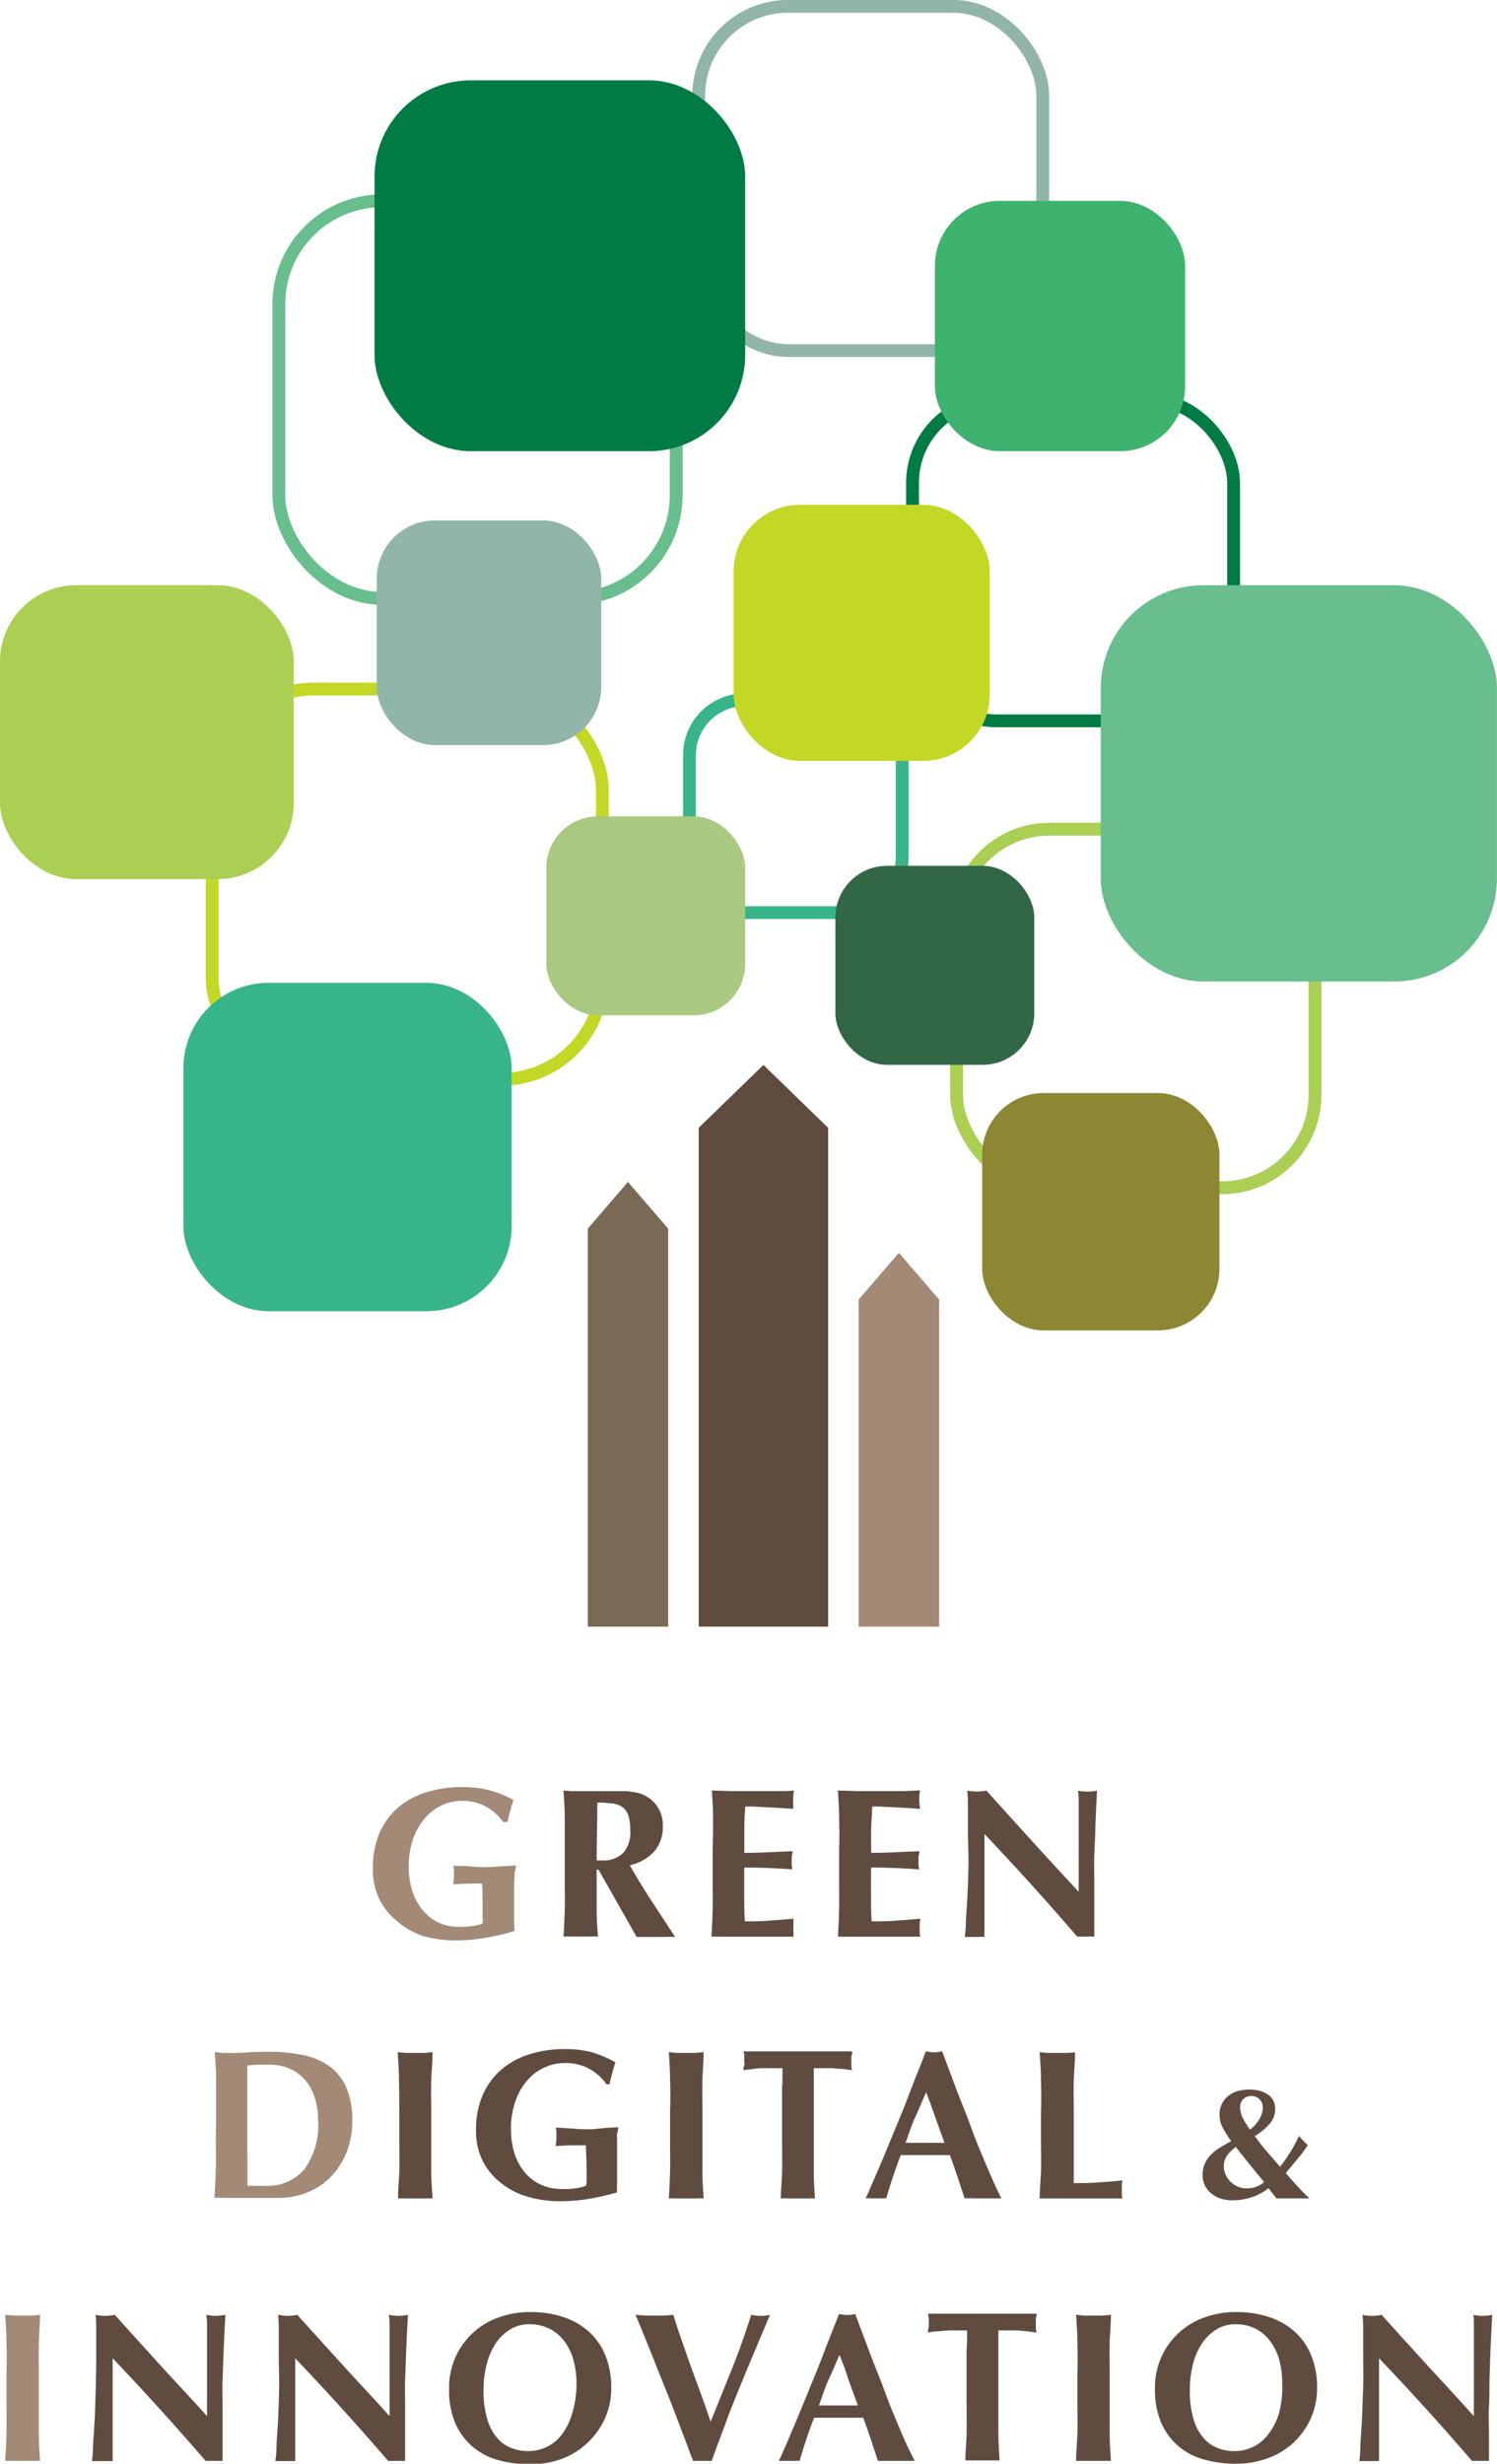 <svg xmlns="http://www.w3.org/2000/svg" viewBox="0 0 136.46 224.48"><defs><style>.cls-1{fill:#a38a77;}.cls-2{fill:#604c3f;}.cls-3,.cls-4,.cls-5,.cls-6,.cls-7,.cls-8,.cls-9{fill:none;}.cls-4{stroke:#92b5a9;}.cls-4,.cls-5,.cls-6,.cls-7,.cls-8,.cls-9{stroke-miterlimit:10;stroke-width:1.17px;}.cls-5{stroke:#68be8d;}.cls-6{stroke:#007b43;}.cls-7{stroke:#c3d825;}.cls-8{stroke:#aacf53;}.cls-9{stroke:#38b48b;}.cls-10{fill:#796a56;}.cls-11{fill:#38b48b;}.cls-12{fill:#92b5a9;}.cls-13{fill:#aacf53;}.cls-14{fill:#68be8d;}.cls-15{fill:#007b43;}.cls-16{fill:#8d8734;}.cls-17{fill:#c3d825;}.cls-18{fill:#316745;}.cls-19{fill:#a8c97f;}.cls-20{fill:#3eb370;}</style></defs><g id="レイヤー_2" data-name="レイヤー 2"><g id="レイヤー_4" data-name="レイヤー 4"><path class="cls-1" d="M19.7,192.35c0-1.07,0-2,0-2.86s-.07-1.67-.12-2.51l.72.07q.39,0,.87,0c.43,0,.9,0,1.43-.05s1.22-.05,2.08-.05a14.11,14.11,0,0,1,3,.31,6.19,6.19,0,0,1,2.35,1,4.67,4.67,0,0,1,1.53,1.93,7.36,7.36,0,0,1,.55,3.05,7.54,7.54,0,0,1-.54,2.91,6.78,6.78,0,0,1-1.45,2.22,6.22,6.22,0,0,1-2.13,1.4,7,7,0,0,1-2.59.49l-2.48,0c-.68,0-1.28,0-1.78,0h-.87a5.39,5.39,0,0,0-.72,0c.05-.8.09-1.62.12-2.45s0-1.79,0-2.86Zm2.86,4.05v1.16c0,.38,0,.72,0,1s0,.51,0,.6l.7,0,1,0a4.36,4.36,0,0,0,3.47-1.49A6.83,6.83,0,0,0,29,193.24a6.56,6.56,0,0,0-.32-2.15,4.58,4.58,0,0,0-.9-1.61,3.83,3.83,0,0,0-1.39-1,4.45,4.45,0,0,0-1.82-.36q-.71,0-1.14,0l-.88.07c0,.09,0,.29,0,.6s0,.66,0,1v6.57Z"/><path class="cls-2" d="M36.37,189.49c0-.83-.07-1.67-.12-2.51l.72.07c.25,0,.55,0,.87,0s.61,0,.87,0l.72-.07c0,.84-.09,1.68-.12,2.51s0,1.79,0,2.86V195c0,1.07,0,2,0,2.86s.07,1.65.12,2.45a5.39,5.39,0,0,0-.72,0H37a5.39,5.39,0,0,0-.72,0c0-.8.09-1.62.12-2.45s0-1.79,0-2.86v-2.64C36.4,191.28,36.39,190.33,36.37,189.49Z"/><path class="cls-3" d="M53.88,188.47a4.44,4.44,0,0,0-2.27-.54,4.51,4.51,0,0,0-1.77.38,4.43,4.43,0,0,0-1.57,1.14,5.67,5.67,0,0,0-1.11,1.88,7.48,7.48,0,0,0-.43,2.67,7.07,7.07,0,0,0,.32,2.15,5,5,0,0,0,.92,1.71A4.11,4.11,0,0,0,49.44,199a4.73,4.73,0,0,0,2,.4c.17,0,.36,0,.57,0l.62-.07a3.82,3.82,0,0,0,.55-.11,1.24,1.24,0,0,0,.37-.14,4.33,4.33,0,0,0,.05-.58c0-.24,0-.5,0-.78,0-1,0-1.82-.06-2.32s-.06-.83-.08-1l.52.07.92,0,1,0,.53-.07a2.94,2.94,0,0,0-.07.5c0,.23,0,.5,0,.81s0,.62,0,1,0,.67,0,1v.64c0,.32,0,.63,0,.9a3.26,3.26,0,0,0,.05.59,20.64,20.64,0,0,1-2.59.58,15.15,15.15,0,0,1-2.58.22,10.3,10.3,0,0,1-3.07-.44,6.88,6.88,0,0,1-2.43-1.28,6,6,0,0,1-1.58-2,6.17,6.17,0,0,1-.58-2.69,7.87,7.87,0,0,1,.62-3.22,6.33,6.33,0,0,1,1.68-2.31,7.3,7.3,0,0,1,2.55-1.38,10.49,10.49,0,0,1,3.18-.47,9.46,9.46,0,0,1,2.54.3,10.16,10.16,0,0,1,2.13.87c-.11.33-.21.66-.3,1s-.18.66-.25,1h-.27A4.73,4.73,0,0,0,53.88,188.47Z"/><path class="cls-2" d="M61.08,189.49c0-.83-.06-1.67-.11-2.51l.71.07c.26,0,.55,0,.88,0s.61,0,.87,0l.71-.07c0,.84-.09,1.68-.11,2.51s0,1.79,0,2.86V195c0,1.07,0,2,0,2.86s.06,1.65.11,2.45a5.23,5.23,0,0,0-.71,0H61.68a5.33,5.33,0,0,0-.71,0c.05-.8.09-1.62.11-2.45s0-1.79,0-2.86v-2.64C61.12,191.28,61.11,190.33,61.08,189.49Z"/><path class="cls-2" d="M71.32,189.12a4.62,4.62,0,0,0,0-.68c-.19,0-.43,0-.71,0l-.91,0c-.33,0-.66,0-1,.07l-.93.11c0-.14,0-.28.07-.43s0-.28,0-.42,0-.29,0-.43,0-.28-.07-.43l1.19,0c.35,0,.72,0,1.08,0l1.21,0h3.11l1.2,0q.54,0,1,0l1.12,0c0,.15,0,.29-.07.43a3.11,3.11,0,0,0,0,.43,3,3,0,0,0,0,.42c0,.15,0,.29.07.43l-.88-.11c-.32,0-.64-.06-1-.07l-.91,0c-.28,0-.52,0-.71,0a.91.91,0,0,0,0,.27c0,.12,0,.25,0,.41V195c0,1.07,0,2,0,2.86s.06,1.65.11,2.45a5.23,5.23,0,0,0-.71,0H71.89a5.23,5.23,0,0,0-.71,0c0-.8.09-1.62.11-2.45s0-1.79,0-2.86v-4.85C71.33,189.77,71.33,189.43,71.32,189.12Z"/><path class="cls-2" d="M91.28,200.3c-.31,0-.6,0-.88,0H88.75a7.5,7.5,0,0,0-.82,0l-.64-1.94c-.22-.66-.45-1.32-.7-2l-1.24,0H83.11l-1,0q-.39,1-.72,2c-.22.66-.42,1.3-.6,1.94a2.35,2.35,0,0,0-.45,0h-.92a3.08,3.08,0,0,0-.51,0c.16-.34.36-.8.62-1.4s.54-1.26.86-2,.64-1.56,1-2.42.71-1.72,1.07-2.6l1-2.6c.35-.85.66-1.65.94-2.38l.37.07a3.43,3.43,0,0,0,.74,0l.37-.07,1.32,3.52c.48,1.26,1,2.49,1.43,3.7s.94,2.35,1.39,3.43S90.91,199.55,91.28,200.3Zm-6.86-9.67c-.33.77-.65,1.54-1,2.29s-.58,1.53-.87,2.32h3.55c-.29-.79-.57-1.56-.84-2.32S84.73,191.4,84.42,190.63Z"/><path class="cls-2" d="M94.89,189.49c0-.83-.07-1.67-.12-2.51l.72.07q.39,0,.87,0t.87,0L98,187c0,.84-.09,1.68-.12,2.51s0,1.79,0,2.86V195c0,.73,0,1.44,0,2.13s0,1.28,0,1.78c.74,0,1.47,0,2.21-.06s1.48-.1,2.23-.19a3.1,3.1,0,0,0-.06.39c0,.11,0,.27,0,.48s0,.37,0,.49a1.14,1.14,0,0,0,.06.29q-.52,0-1.29,0H95.15a2,2,0,0,0-.38,0c0-.8.09-1.62.12-2.45s0-1.79,0-2.86v-2.64C94.93,191.28,94.91,190.33,94.89,189.49Z"/><path class="cls-2" d="M115.63,199.37a4.59,4.59,0,0,1-1.51.82,5.57,5.57,0,0,1-1.74.29,3.6,3.6,0,0,1-1.2-.19,2.54,2.54,0,0,1-.86-.52,2.11,2.11,0,0,1-.53-.74,2.3,2.3,0,0,1-.17-.85,2.49,2.49,0,0,1,.19-1,2.52,2.52,0,0,1,.53-.81,4.11,4.11,0,0,1,.83-.67c.32-.2.68-.4,1.06-.61a11.09,11.09,0,0,1-.76-1.21,2.43,2.43,0,0,1-.3-1.17,2.11,2.11,0,0,1,.86-1.79,2.36,2.36,0,0,1,.86-.41,4,4,0,0,1,1-.12,3.39,3.39,0,0,1,.93.11,2.35,2.35,0,0,1,.75.34,1.46,1.46,0,0,1,.5.55,1.71,1.71,0,0,1,.17.77,2.07,2.07,0,0,1-.45,1.29,5.73,5.73,0,0,1-1.41,1.18c.37.49.74,1,1.12,1.42l1.18,1.37a11.39,11.39,0,0,0,.82-1.15,13.77,13.77,0,0,0,.91-1.66,5.82,5.82,0,0,0,.4.45l.4.4a12.1,12.1,0,0,1-1,1.33c-.33.4-.68.8-1,1.21l.5.58c.19.2.37.41.56.62l.57.6c.19.2.37.36.53.5l-1,0h-1.42l-.6,0Zm-4.07-2a2,2,0,0,0,.14.72,1.92,1.92,0,0,0,.42.64,2,2,0,0,0,.67.48,2.07,2.07,0,0,0,.88.18,2.45,2.45,0,0,0,.85-.15,2.26,2.26,0,0,0,.71-.42l-1.3-1.59c-.43-.53-.86-1.07-1.28-1.62a3.69,3.69,0,0,0-.79.79A1.62,1.62,0,0,0,111.56,197.41Zm1.49-5.33a2.2,2.2,0,0,0,.27,1,8.73,8.73,0,0,0,.63,1,5,5,0,0,0,.38-.34,2.86,2.86,0,0,0,.37-.46,2.55,2.55,0,0,0,.29-.57,1.73,1.73,0,0,0,.12-.64,1,1,0,0,0-.32-.77,1,1,0,0,0-.71-.29,1.08,1.08,0,0,0-.73.27A1,1,0,0,0,113.05,192.08Z"/><path class="cls-2" d="M56.32,194.2c0-.11,0-.24.06-.38l-1.23.07L54,194a7.33,7.33,0,0,1-.81,0c-.42,0-.85-.05-1.3-.08l-1.23-.07a3.26,3.26,0,0,1,.06.38c0,.12,0,.28,0,.49a3.5,3.5,0,0,1-.08.81c.26,0,.76-.05,1.5-.06s.47,0,1.27,0c0,.5.06,1.26.06,2.3,0,.28,0,.54,0,.77s0,.43-.05.59a1.24,1.24,0,0,1-.37.14,4.11,4.11,0,0,1-.55.11l-.62.07-.58,0a4.65,4.65,0,0,1-2-.4,4.06,4.06,0,0,1-1.48-1.14,5,5,0,0,1-.92-1.71,7.09,7.09,0,0,1-.32-2.16,7.38,7.38,0,0,1,.43-2.66,5.62,5.62,0,0,1,1.11-1.89,4.53,4.53,0,0,1,3.35-1.52,4.46,4.46,0,0,1,2.27.54,4.73,4.73,0,0,1,1.55,1.4h.27q.11-.5.24-1t.3-1A10.37,10.37,0,0,0,54,187a9.59,9.59,0,0,0-2.55-.3,10.49,10.49,0,0,0-3.18.47,7.3,7.3,0,0,0-2.55,1.38A6.47,6.47,0,0,0,44,190.89a7.92,7.92,0,0,0-.61,3.23,6.17,6.17,0,0,0,.57,2.69,5.93,5.93,0,0,0,1.59,2A7,7,0,0,0,48,200.12a10.3,10.3,0,0,0,3.07.44,16.25,16.25,0,0,0,2.59-.21,23.09,23.09,0,0,0,2.59-.59,3.26,3.26,0,0,1,0-.59c0-.28,0-.58,0-.9v-.64c0-.31,0-.64,0-1s0-.67,0-1,0-.57,0-.8a3.61,3.61,0,0,1,0-.49S56.32,194.25,56.32,194.2Z"/><path class="cls-1" d="M44.32,164.62a4.46,4.46,0,0,0-2.27-.54,4.51,4.51,0,0,0-1.77.38,4.43,4.43,0,0,0-1.57,1.14,5.67,5.67,0,0,0-1.11,1.88,7.48,7.48,0,0,0-.43,2.67,7.07,7.07,0,0,0,.32,2.15,5.16,5.16,0,0,0,.92,1.72,4.2,4.2,0,0,0,1.47,1.13,4.7,4.7,0,0,0,2,.41l.57,0,.62-.07a4.11,4.11,0,0,0,.55-.11,1.24,1.24,0,0,0,.37-.14,4.33,4.33,0,0,0,0-.58c0-.24,0-.5,0-.78,0-1,0-1.82-.06-2.32s-.07-.83-.08-1l.52.07.92,0,1,0,.54-.07a2.94,2.94,0,0,0-.07.5c0,.23,0,.5-.05.81s0,.62,0,1,0,.67,0,1v.64c0,.32,0,.63,0,.9a3.26,3.26,0,0,0,0,.59,21,21,0,0,1-2.59.58,15.15,15.15,0,0,1-2.58.22,10.37,10.37,0,0,1-3.08-.44A6.92,6.92,0,0,1,36.15,175a5.93,5.93,0,0,1-1.59-2,6.16,6.16,0,0,1-.57-2.68A8.06,8.06,0,0,1,34.6,167a6.47,6.47,0,0,1,1.69-2.31,7.13,7.13,0,0,1,2.55-1.38,10.47,10.47,0,0,1,3.17-.47,9.54,9.54,0,0,1,2.55.3,9.87,9.87,0,0,1,2.12.87l-.3,1q-.14.5-.24,1h-.27A4.73,4.73,0,0,0,44.32,164.62Z"/><path class="cls-2" d="M54.39,170.34v.8c0,1.07,0,2,0,2.86s.06,1.65.12,2.45a5.39,5.39,0,0,0-.72,0H52.09a5.39,5.39,0,0,0-.72,0c.05-.8.09-1.62.11-2.45s0-1.79,0-2.86V168.5c0-1.07,0-2,0-2.86s-.06-1.66-.11-2.5l.72.06q.38,0,.87,0c.35,0,.74,0,1.19,0s1,0,1.66,0c.49,0,.91,0,1.25,0a8.85,8.85,0,0,1,.91.12,3.44,3.44,0,0,1,.66.2,5.54,5.54,0,0,1,.53.3,3,3,0,0,1,1.26,2.56,3.4,3.4,0,0,1-.78,2.31,4.27,4.27,0,0,1-2.23,1.26c.62,1.1,1.29,2.19,2,3.28l2.13,3.25a8.71,8.71,0,0,0-.87,0H58.92c-.29,0-.59,0-.89,0l-3.46-6.11Zm3.06-3.56a4.51,4.51,0,0,0-.17-1.36,1.6,1.6,0,0,0-.53-.76,1.94,1.94,0,0,0-.93-.34,10.76,10.76,0,0,0-1.37-.08c0,1.76-.06,3.51-.06,5.27l.22,0h.21a2.61,2.61,0,0,0,2-.69A2.82,2.82,0,0,0,57.45,166.78Z"/><path class="cls-2" d="M65,165.64c0-.83-.06-1.66-.11-2.5l1.72.05c.57,0,1.14,0,1.73,0,1,0,1.8,0,2.54,0s1.25,0,1.5-.06a3.52,3.52,0,0,0-.07.81,3.11,3.11,0,0,0,0,.48c0,.12,0,.25,0,.39l-1.23-.08-1.29-.07-1.14-.06-.71,0c-.06.71-.09,1.41-.09,2.11s0,1.4,0,2.11q1.26,0,2.28-.06l2.12-.09c0,.22-.07.38-.08.5s0,.24,0,.37a1.82,1.82,0,0,0,0,.32c0,.11,0,.27.07.47-1.47-.11-2.94-.17-4.4-.17,0,.41,0,.83,0,1.24s0,.83,0,1.24c0,.84,0,1.65.06,2.42.73,0,1.47,0,2.21-.06s1.48-.1,2.22-.19c0,.14,0,.27,0,.39a3.18,3.18,0,0,0,0,.48,3.33,3.33,0,0,0,0,.49,1.92,1.92,0,0,0,0,.29c-.34,0-.77,0-1.28,0H65.22a2,2,0,0,0-.37,0c.05-.8.09-1.62.11-2.45s0-1.79,0-2.86V168.5C65,167.43,65,166.48,65,165.64Z"/><path class="cls-2" d="M76.49,165.64c0-.83-.06-1.66-.11-2.5l1.72.05c.57,0,1.15,0,1.73,0,1,0,1.8,0,2.54,0l1.51-.06a3,3,0,0,0-.08.81,3.94,3.94,0,0,0,.08.87l-1.23-.08-1.3-.07-1.14-.06-.71,0c0,.71-.08,1.41-.09,2.11s0,1.4,0,2.11q1.26,0,2.28-.06l2.12-.09c0,.22-.07.38-.08.5s0,.24,0,.37a1.82,1.82,0,0,0,0,.32c0,.11,0,.27.07.47-1.47-.11-2.94-.17-4.4-.17,0,.41,0,.83,0,1.24s0,.83,0,1.24c0,.84,0,1.65.06,2.42.73,0,1.47,0,2.21-.06s1.48-.1,2.23-.19a3.1,3.1,0,0,0-.06.39,3.18,3.18,0,0,0,0,.48,3.33,3.33,0,0,0,0,.49,1.14,1.14,0,0,0,.06.29q-.52,0-1.29,0H76.75a2,2,0,0,0-.37,0c.05-.8.09-1.62.11-2.45s0-1.79,0-2.86V168.5C76.53,167.43,76.52,166.48,76.49,165.64Z"/><path class="cls-2" d="M88.23,167c0-.89,0-1.64,0-2.25s0-1.14-.06-1.6a5.67,5.67,0,0,0,.87.09,5.78,5.78,0,0,0,.88-.09c1.4,1.56,2.8,3.1,4.17,4.61s2.79,3.05,4.24,4.61v-3.57c0-.63,0-1.25,0-1.87s0-1.18,0-1.69,0-1,0-1.34a5.36,5.36,0,0,0-.07-.75,4.25,4.25,0,0,0,1.74,0q-.09,1.76-.15,3.18c0,1-.07,1.85-.1,2.69s0,1.67,0,2.49,0,1.69,0,2.62v2.33a6.74,6.74,0,0,0-.79,0,5.82,5.82,0,0,0-.76,0q-4-4.65-8.46-9.36c0,.37,0,.75,0,1.12s0,.76,0,1.14v2.25c0,.78,0,1.44,0,2s0,1,0,1.37,0,.69,0,.92,0,.43,0,.58a2.38,2.38,0,0,0-.46,0h-.45c-.29,0-.59,0-.89,0a9.63,9.63,0,0,0,.1-1.11c0-.63.08-1.4.13-2.31s.08-1.9.11-3S88.23,168,88.23,167Z"/><path class="cls-1" d="M47,170.35c0-.11,0-.24.06-.38l-1.23.07-1.18.07a7.33,7.33,0,0,1-.81,0c-.42,0-.85-.05-1.3-.08L41.32,170a3.26,3.26,0,0,1,.06.38c0,.12,0,.28,0,.49a3.44,3.44,0,0,1-.08.81c.26,0,.76-.05,1.51-.06s.46,0,1.26,0c0,.5.06,1.26.06,2.3,0,.28,0,.54,0,.77a4.34,4.34,0,0,1,0,.59,1.24,1.24,0,0,1-.37.14,4.11,4.11,0,0,1-.55.11l-.62.07c-.22,0-.41,0-.57,0a4.7,4.7,0,0,1-2-.4A4.15,4.15,0,0,1,38.5,174a5.2,5.2,0,0,1-.92-1.71,7.09,7.09,0,0,1-.32-2.16,7.38,7.38,0,0,1,.43-2.66,5.79,5.79,0,0,1,1.11-1.89,4.66,4.66,0,0,1,5.62-1A4.73,4.73,0,0,1,46,166h.27q.1-.5.24-1t.3-1a10.37,10.37,0,0,0-2.12-.86,9.59,9.59,0,0,0-2.55-.3,10.49,10.49,0,0,0-3.18.47,7.3,7.3,0,0,0-2.55,1.38A6.47,6.47,0,0,0,34.69,167a8.09,8.09,0,0,0-.61,3.23A5.9,5.9,0,0,0,36.24,175a6.88,6.88,0,0,0,2.43,1.28,10.35,10.35,0,0,0,3.07.44,16.25,16.25,0,0,0,2.59-.21,23.09,23.09,0,0,0,2.59-.59,3.26,3.26,0,0,1-.05-.59c0-.28,0-.58,0-.9v-.64c0-.31,0-.64,0-1s0-.66,0-1,0-.57.05-.8a3.61,3.61,0,0,1,0-.49S47,170.4,47,170.35Z"/><path class="cls-1" d="M.59,213.42c0-.83-.06-1.67-.12-2.51l.72.07q.39,0,.87,0c.33,0,.62,0,.88,0l.71-.07c0,.84-.09,1.68-.11,2.51s0,1.79,0,2.86v2.63c0,1.08,0,2,0,2.86s.06,1.65.11,2.45c-.22,0-.46,0-.71,0H1.19q-.39,0-.72,0c.06-.8.1-1.61.12-2.45s0-1.78,0-2.86v-2.63C.63,215.21.62,214.26.59,213.42Z"/><path class="cls-2" d="M8.77,214.77c0-.89,0-1.64,0-2.25s0-1.14-.06-1.61a4.89,4.89,0,0,0,.88.1,4.71,4.71,0,0,0,.87-.1c1.41,1.57,2.8,3.1,4.17,4.61s2.79,3,4.24,4.62v-3.57c0-.63,0-1.26,0-1.87s0-1.18,0-1.69,0-1,0-1.34a5.56,5.56,0,0,0-.07-.76,4.71,4.71,0,0,0,.87.1,4.89,4.89,0,0,0,.88-.1c-.07,1.18-.12,2.24-.16,3.19s-.07,1.84-.1,2.68,0,1.67,0,2.49,0,1.7,0,2.63v2.32c-.26,0-.53,0-.8,0s-.53,0-.75,0q-4-4.65-8.47-9.35l0,1.12c0,.37,0,.75,0,1.14v2.25c0,.77,0,1.43,0,2s0,1,0,1.37,0,.68,0,.92,0,.43,0,.57a3.71,3.71,0,0,0-.47,0H9.28q-.45,0-.9,0a9.33,9.33,0,0,0,.1-1.1c0-.63.08-1.41.13-2.32s.08-1.9.11-3S8.77,215.75,8.77,214.77Z"/><path class="cls-2" d="M25.41,214.77c0-.89,0-1.64,0-2.25s0-1.14-.06-1.61a4.89,4.89,0,0,0,.88.1,4.71,4.71,0,0,0,.87-.1c1.41,1.57,2.8,3.1,4.17,4.61s2.79,3,4.24,4.62v-3.57c0-.63,0-1.26,0-1.87s0-1.18,0-1.69,0-1,0-1.34a5.56,5.56,0,0,0-.07-.76,4.71,4.71,0,0,0,.87.1,4.89,4.89,0,0,0,.88-.1c-.07,1.18-.12,2.24-.16,3.19s-.07,1.84-.1,2.68,0,1.67,0,2.49,0,1.7,0,2.63v2.32c-.26,0-.53,0-.8,0s-.53,0-.75,0q-4-4.65-8.47-9.35l0,1.12c0,.37,0,.75,0,1.14v2.25c0,.77,0,1.43,0,2s0,1,0,1.37,0,.68,0,.92,0,.43,0,.57a3.71,3.71,0,0,0-.47,0h-.44q-.45,0-.9,0a9.33,9.33,0,0,0,.1-1.1c0-.63.08-1.41.13-2.32s.08-1.9.11-3S25.41,215.75,25.41,214.77Z"/><path class="cls-2" d="M40.94,217.6a6.73,6.73,0,0,1,4.38-6.4,8.29,8.29,0,0,1,3.06-.54,9.31,9.31,0,0,1,2.89.43,6.48,6.48,0,0,1,2.32,1.28,5.78,5.78,0,0,1,1.56,2.16,7.58,7.58,0,0,1,.57,3.05,6.63,6.63,0,0,1-.55,2.71,6.91,6.91,0,0,1-1.53,2.2A6.83,6.83,0,0,1,51.3,224a8.14,8.14,0,0,1-3,.53,10.72,10.72,0,0,1-2.88-.38,6.16,6.16,0,0,1-2.34-1.22,6,6,0,0,1-1.58-2.15A7.67,7.67,0,0,1,40.94,217.6Zm11.61-.43a7.86,7.86,0,0,0-.31-2.26,5.19,5.19,0,0,0-.87-1.69A3.85,3.85,0,0,0,50,212.14a4,4,0,0,0-1.72-.37,3.3,3.3,0,0,0-1.77.47,4.3,4.3,0,0,0-1.33,1.29,6.26,6.26,0,0,0-.82,1.91,9.18,9.18,0,0,0-.28,2.33,8.94,8.94,0,0,0,.33,2.62,4.6,4.6,0,0,0,.89,1.71,3.22,3.22,0,0,0,1.3.94,4,4,0,0,0,1.55.29,3.83,3.83,0,0,0,1.66-.37,3.79,3.79,0,0,0,1.39-1.12,5.94,5.94,0,0,0,.95-1.92A9.31,9.31,0,0,0,52.55,217.17Z"/><path class="cls-2" d="M64.78,220.64c.67-1.64,1.33-3.29,2-4.95s1.2-3.25,1.7-4.78a4.13,4.13,0,0,0,.86.1,4,4,0,0,0,.85-.1c-.32.77-.71,1.68-1.16,2.75s-.93,2.21-1.42,3.41-1,2.43-1.45,3.67-.91,2.4-1.28,3.48c-.26,0-.54,0-.85,0s-.6,0-.85,0c-.2-.51-.43-1.14-.71-1.88s-.58-1.51-.89-2.34-.65-1.67-1-2.54-.69-1.7-1-2.51l-.91-2.26c-.28-.69-.53-1.29-.74-1.78l.89.07c.29,0,.57,0,.86,0s.57,0,.85,0l.85-.07c.22.73.47,1.49.75,2.29s.56,1.62.86,2.45.61,1.67.92,2.51S64.49,219.83,64.78,220.64Z"/><path class="cls-2" d="M83.38,224.22l-.88,0H80.85c-.27,0-.55,0-.82,0-.21-.63-.42-1.28-.64-1.93s-.45-1.32-.7-2l-1.24,0H75.21l-1,0q-.39,1-.72,2c-.22.65-.42,1.3-.6,1.93a3.55,3.55,0,0,0-.46,0H71.5l-.5,0c.16-.33.36-.8.62-1.39s.54-1.27.85-2,.65-1.55,1-2.41.71-1.73,1.07-2.6l1-2.6c.34-.85.66-1.65.94-2.38l.37.06a2.3,2.3,0,0,0,.74,0l.37-.06,1.32,3.52c.47,1.26,1,2.49,1.43,3.69s.94,2.36,1.39,3.44S83,223.48,83.38,224.22Zm-6.86-9.66c-.33.77-.65,1.54-1,2.29s-.58,1.53-.87,2.32h3.55l-.85-2.32C77.13,216.1,76.83,215.33,76.52,214.56Z"/><path class="cls-2" d="M88.14,213a3.42,3.42,0,0,0,0-.67c-.19,0-.43,0-.71,0l-.91,0-1,.08c-.34,0-.65.07-.93.11,0-.14,0-.29.07-.43a3,3,0,0,0,0-.42,3,3,0,0,0,0-.43c0-.14-.05-.28-.07-.43l1.19,0,1.09,0,1.2,0h3.12l1.19,0,1,0,1.12,0c0,.15-.05.29-.07.43a3,3,0,0,0,0,.43,3,3,0,0,0,0,.42c0,.14,0,.29.07.43-.26,0-.55-.08-.87-.11l-1-.08-.9,0c-.29,0-.53,0-.72,0q0,.09,0,.27c0,.11,0,.25,0,.4v5.87c0,1.08,0,2,0,2.86s.06,1.65.11,2.45c-.21,0-.45,0-.71,0H88.71c-.25,0-.49,0-.71,0,0-.8.09-1.61.11-2.45s0-1.78,0-2.86v-4.84C88.15,213.7,88.15,213.35,88.14,213Z"/><path class="cls-2" d="M98.21,213.42c0-.83-.07-1.67-.12-2.51l.72.07q.39,0,.87,0t.87,0l.72-.07c0,.84-.09,1.68-.12,2.51s0,1.79,0,2.86v2.63c0,1.08,0,2,0,2.86s.07,1.65.12,2.45q-.33,0-.72,0H98.81q-.39,0-.72,0c0-.8.09-1.61.12-2.45s0-1.78,0-2.86v-2.63C98.25,215.21,98.23,214.26,98.21,213.42Z"/><path class="cls-2" d="M105.28,217.6a6.73,6.73,0,0,1,4.38-6.4,8.29,8.29,0,0,1,3.06-.54,9.35,9.35,0,0,1,2.89.43,6.48,6.48,0,0,1,2.32,1.28,5.78,5.78,0,0,1,1.56,2.16,7.58,7.58,0,0,1,.57,3.05,6.63,6.63,0,0,1-.55,2.71,6.91,6.91,0,0,1-1.53,2.2,6.83,6.83,0,0,1-2.34,1.46,8.14,8.14,0,0,1-3,.53,10.72,10.72,0,0,1-2.88-.38,6.16,6.16,0,0,1-2.34-1.22,6,6,0,0,1-1.58-2.15A7.67,7.67,0,0,1,105.28,217.6Zm11.6-.43a7.88,7.88,0,0,0-.3-2.26,5.19,5.19,0,0,0-.87-1.69,3.85,3.85,0,0,0-1.33-1.08,4,4,0,0,0-1.72-.37,3.3,3.3,0,0,0-1.77.47,4.3,4.3,0,0,0-1.33,1.29,6,6,0,0,0-.82,1.91,9.18,9.18,0,0,0-.28,2.33,8.94,8.94,0,0,0,.33,2.62,4.46,4.46,0,0,0,.89,1.71,3.22,3.22,0,0,0,1.3.94,4,4,0,0,0,1.55.29,3.83,3.83,0,0,0,1.66-.37,3.79,3.79,0,0,0,1.39-1.12,5.94,5.94,0,0,0,1-1.92A9.33,9.33,0,0,0,116.88,217.17Z"/><path class="cls-2" d="M124.26,214.77q0-1.34,0-2.25c0-.61,0-1.14-.06-1.61a3.83,3.83,0,0,0,1.74,0c1.41,1.57,2.8,3.1,4.18,4.61s2.78,3,4.23,4.62v-3.57c0-.63,0-1.26,0-1.87s0-1.18,0-1.69,0-1,0-1.34,0-.63-.06-.76a3.83,3.83,0,0,0,1.74,0c-.07,1.18-.12,2.24-.16,3.19s-.07,1.84-.09,2.68,0,1.67-.05,2.49,0,1.7,0,2.63v2.32c-.26,0-.52,0-.79,0s-.54,0-.76,0q-4-4.65-8.47-9.35l0,1.12c0,.37,0,.75,0,1.14v2.25c0,.77,0,1.43,0,2s0,1,0,1.37,0,.68,0,.92,0,.43,0,.57a3.71,3.71,0,0,0-.47,0h-.44c-.3,0-.6,0-.89,0a10.64,10.64,0,0,0,.09-1.1c0-.63.08-1.41.13-2.32s.08-1.9.12-3S124.26,215.75,124.26,214.77Z"/><rect class="cls-4" x="63.69" y="0.58" width="31.36" height="31.36" rx="8.14"/><rect class="cls-5" x="25.42" y="18.3" width="36.22" height="36.22" rx="9.4"/><rect class="cls-6" x="83.18" y="36.41" width="29.27" height="29.27" rx="7.59"/><rect class="cls-7" x="19.34" y="62.78" width="35.57" height="35.57" rx="9.23"/><rect class="cls-8" x="87.2" y="75.55" width="32.67" height="32.67" rx="8.47"/><rect class="cls-9" x="62.85" y="63.76" width="19.39" height="19.39" rx="5.03"/><polygon class="cls-10" points="57.24 107.69 53.58 111.95 53.58 148.21 57.24 148.21 60.91 148.21 60.91 111.95 57.24 107.69"/><polygon class="cls-1" points="81.94 114.15 78.27 118.41 78.27 148.21 81.94 148.21 85.61 148.21 85.61 118.41 81.94 114.15"/><polygon class="cls-2" points="69.59 97.03 63.69 102.76 63.69 148.21 69.59 148.21 75.49 148.21 75.49 102.76 69.59 97.03"/><rect class="cls-11" x="16.72" y="89.55" width="29.92" height="29.92" rx="7.76"/><rect class="cls-12" x="34.34" y="47.42" width="20.47" height="20.47" rx="5.31"/><rect class="cls-13" y="53.32" width="26.78" height="26.78" rx="6.95"/><rect class="cls-14" x="100.34" y="53.32" width="36.11" height="36.11" rx="9.37"/><rect class="cls-15" x="34.14" y="7.32" width="33.79" height="33.79" rx="8.77"/><rect class="cls-16" x="89.53" y="99.59" width="21.63" height="21.63" rx="5.61"/><rect class="cls-17" x="66.88" y="45.99" width="23.34" height="23.34" rx="6.06"/><rect class="cls-18" x="76.15" y="78.89" width="18.13" height="18.13" rx="4.7"/><rect class="cls-19" x="49.8" y="74.38" width="18.13" height="18.13" rx="4.7"/><rect class="cls-20" x="85.22" y="18.3" width="22.81" height="22.81" rx="5.92"/></g></g></svg>